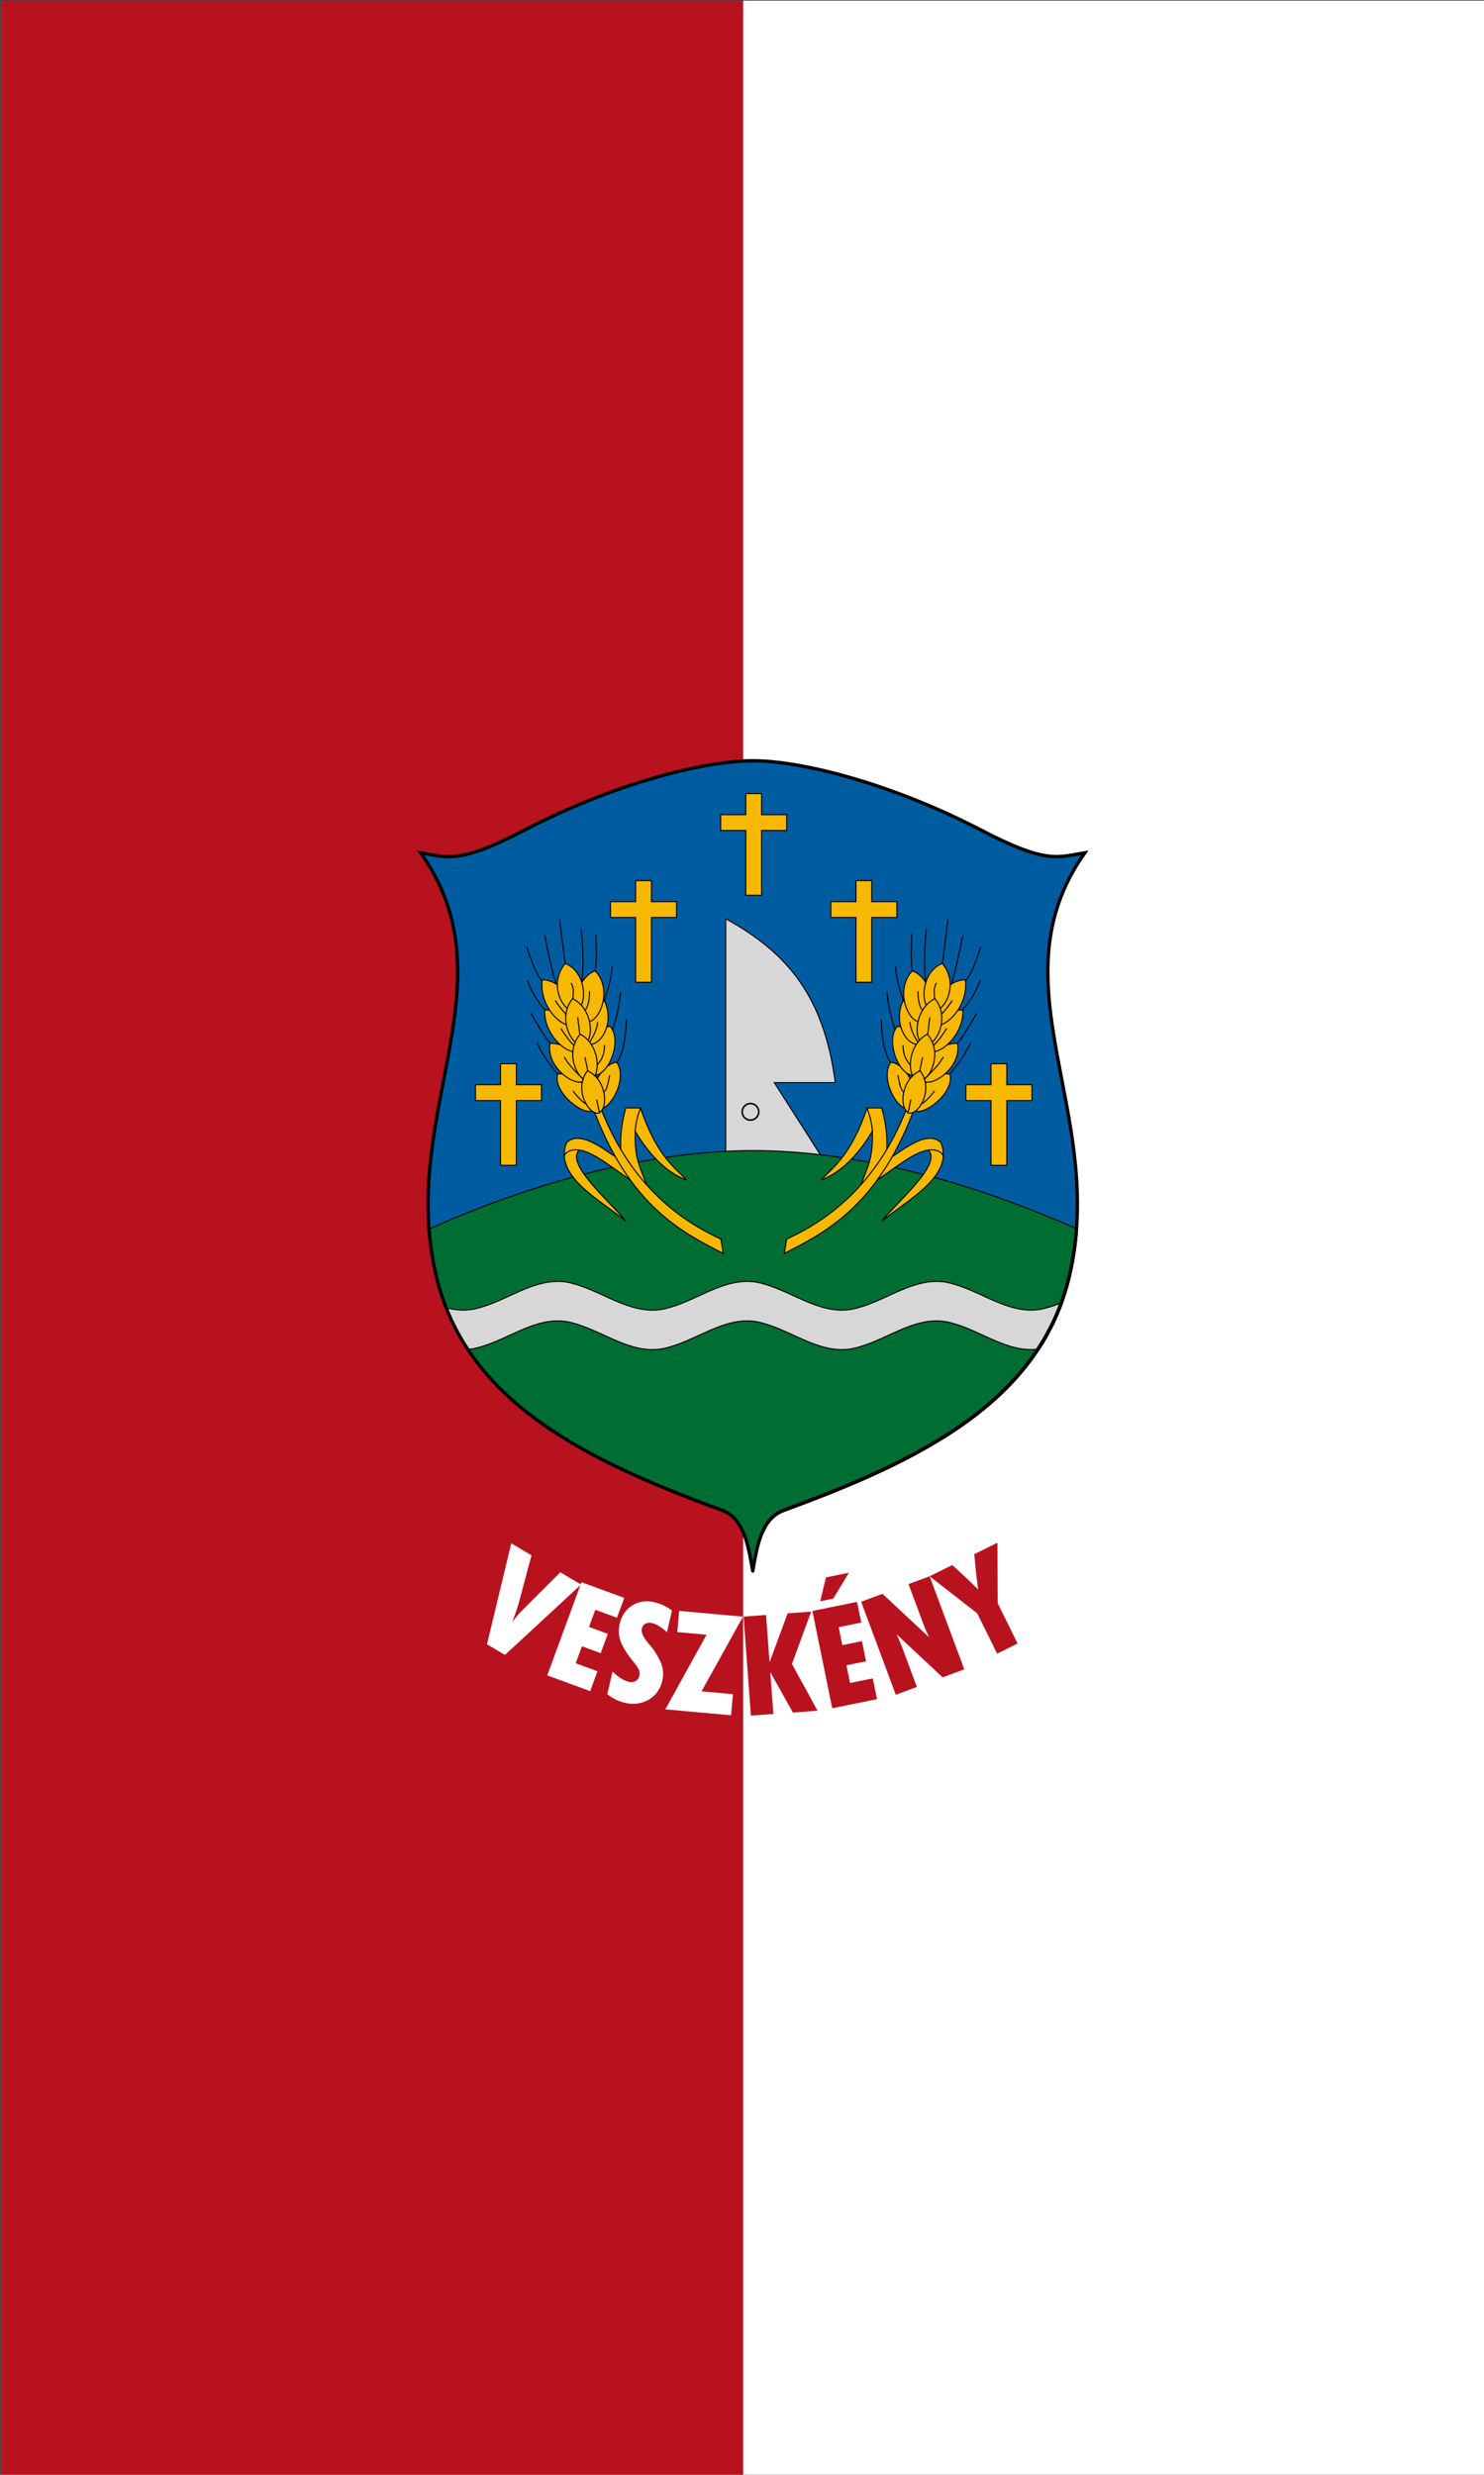 <svg width="600" height="1e3" version="1.1" viewBox="0 0 600 1e3" xmlns="http://www.w3.org/2000/svg">
 <rect x="0" y="0" width="600" height="1e3" fill="#333333" stroke="none"/>
 <g transform="translate(0,-122.52)">
  <g transform="matrix(2.885,0,0,2.885,-3113.504,-1749.823)">
   <path d="m1079.348 649.079h208v346.667h-208z" fill="#fff" style="paint-order:fill markers stroke"/>
   <path d="m1079.348 649.079h104v346.667h-104z" fill="#b9121f" style="paint-order:fill markers stroke"/>
  </g>
  <g transform="matrix(1.607,0,0,1.607,14429.591,-782.553)" stroke="#000" stroke-linecap="round">
   <g>
    <path d="m-8789.829 958.213c0.949-5.089 1.847-13.123 7.711-15.265 34.571-12.628 64.686-27.479 72.012-59.241 9.403-40.764-19.424-73.292 3.832-106.066-6.564 1.015-9.306 3.039-25.854-5.581-22.528-11.736-45.241-17.565-57.701-17.565s-35.173 5.829-57.701 17.565c-16.548 8.62-19.291 6.597-25.854 5.581 23.257 32.774-5.57 65.302 3.832 106.066 7.326 31.761 37.441 46.613 72.012 59.241 5.863 2.142 6.762 10.176 7.711 15.265" fill="#005ca1" stroke-width=".265"/>
    <path d="m-8796.627 854.302v-60.081c15.682 8.593 24.744 19.663 27.578 41.203h-15.349l12.476 19.535" fill="#d7d7d7" stroke-width=".265"/>
    <path transform="matrix(.265 0 0 .265 -8887.519 735.862)" d="m368.969 440.199c-83.503 0-191.242 22.444-307.635 74.447 1.036 14.438 3.111 29.139 6.57 44.137 27.689 120.043 141.511 176.172 272.174 223.9 22.161 8.095 25.555 38.462 29.143 57.695 3.588-19.234 6.984-49.601 29.145-57.695 130.663-47.728 244.483-103.858 272.172-223.9 3.442-14.922 5.515-29.549 6.557-43.916-116.581-52.16-224.504-74.668-308.125-74.668z" fill="#006d33" stroke-width="1"/>
    <path transform="matrix(.265 0 0 .265 -8887.519 735.862)" d="m184.389 564.324c-26.193-0.422-49.871 18.083-74.818 24.846-11.239 3.492-21.906 2.81-32.289 0.104 5.509 14.166 12.352 27.347 20.404 39.646 3.898-0.279 7.854-0.988 11.885-2.24 29.567-8.015 57.352-32.524 89.654-22.469 29.709 8.151 57.671 32.59 90.158 22.469 29.567-8.015 57.352-32.524 89.654-22.469 29.709 8.151 57.671 32.59 90.158 22.469 29.567-8.015 57.352-32.524 89.654-22.469 27.282 7.395 53.048 28.812 82.244 24.182 8.884-13.655 16.29-28.388 22.025-44.354-4.843 2.008-9.705 3.799-14.617 5.131-32.302 10.056-60.085-14.454-89.652-22.469-32.302-10.056-60.087 14.454-89.654 22.469-32.487 10.121-60.449-14.318-90.158-22.469-32.302-10.056-60.087 14.454-89.654 22.469-32.487 10.121-60.449-14.318-90.158-22.469-5.047-1.571-9.985-2.299-14.836-2.377z" fill="#d7d7d7" stroke-width="1"/>
    <circle cx="-8790.398" cy="842.769" r="2.083" fill="#d7d7d7" fill-rule="evenodd" stroke-width=".397"/>
   </g>
   <path d="m-8789.829 958.213c0.949-5.089 1.847-13.123 7.711-15.265 34.571-12.628 64.686-27.479 72.012-59.241 9.403-40.764-19.424-73.292 3.832-106.066-6.564 1.015-9.306 3.039-25.854-5.581-22.528-11.736-45.241-17.565-57.701-17.565s-35.173 5.829-57.701 17.565c-16.548 8.62-19.291 6.597-25.854 5.581 23.257 32.774-5.57 65.302 3.832 106.066 7.326 31.761 37.441 46.613 72.012 59.241 5.863 2.142 6.762 10.176 7.711 15.265" fill="none" stroke-width=".847"/>
   <g fill="#f6b801" fill-rule="evenodd" stroke-width=".265">
    <path d="m-8853.282 830.663v5.292h-6.321v3.981h6.321v16.295h3.981v-16.295h6.32v-3.981h-6.32v-5.292z"/>
    <path d="m-8819.298 784.625v5.292h-6.321v3.981h6.321v16.295h3.981v-16.295h6.32v-3.981h-6.32v-5.292z"/>
    <path d="m-8791.58 762.755v5.292h-6.321v3.981h6.321v16.295h3.981v-16.295h6.32v-3.981h-6.32v-5.292z"/>
    <path d="m-8725.897 830.663v5.292h6.321v3.981h-6.321v16.295h-3.981v-16.295h-6.32v-3.981h6.32v-5.292z"/>
    <path d="m-8759.882 784.625v5.292h6.321v3.981h-6.321v16.295h-3.981v-16.295h-6.32v-3.981h6.32v-5.292z"/>
   </g>
   <g transform="translate(-320.547)" stroke-width=".265">
    <g fill="#f6b801">
     <path d="m-8518.355 833.24c-1.332 4.609 6.638 10.825 8.999 9.149 2.117-2.702-3.433-9.624-8.999-9.149z"/>
     <path d="m-8503.514 830.293c3.154 4.234-2.406 14.207-6.158 11.522-1.405-2.405 1.562-10.952 6.158-11.522z"/>
     <path d="m-8520.302 825.546c-1.016 6.013 6.243 11.058 8.663 9.468 2.214-2.624-3.083-9.741-8.663-9.468z"/>
     <path d="m-8505.159 821.25c3.497 3.956-1.211 14.358-5.174 11.996-3.156-2.212-0.525-10.993 5.174-11.996z"/>
     <path d="m-8521.648 817.157c-0.196 6.546 6.202 11.796 8.622 10.207 2.214-2.624-3.042-10.48-8.622-10.207z"/>
     <path d="m-8506.545 814.913c2.676 5.732-1.252 12.346-5.174 10.713-3.156-1.975-0.525-9.818 5.174-10.713z"/>
     <path d="m-8522.264 809.57c-0.825 7.151 5.661 12.795 8.149 11.208 2.327-2.695-2.567-11.263-8.149-11.208z"/>
     <path d="m-8508.949 807.284c4.769 4.857 0.844 13.879-2.522 12.805-3.628-1.403-2.933-10.507 2.522-12.805z"/>
     <path d="m-8502.087 855.118c-3.177-1.545-10.179-8.269-14.023-4.619-3.42 8.451 8.553 14.45 14.883 19.766-3.489-4.473-15.347-14.401-11.708-17.859 3.768 0.382 9.479 5.427 14.354 8.467"/>
     <path d="m-8502.398 853.628c-0.282-3.324-0.16-7.021 1.169-11.833h3.695c4.013 11.598 7.957 14.407 11.6 18.101-2.396-0.816-7.616-3.377-12.909-12.208-0.358 8.044 2.174 10.307 3.368 15.248"/>
     <path d="m-8509.76 841.029c9.359 25.932 23.376 32.291 33.073 37.372l-0.595-3.638c-13.034-5.928-24.154-16.334-30.824-34.462"/>
     <path d="m-8516.471 805.465c-4.485 5.47-0.301 12.566 2.709 12.066 3.135-1.687 2.526-10.126-2.709-12.066z"/>
     <path d="m-8514.598 814.314c-4.039 4.93-0.12 12.261 2.728 11.788 2.967-1.597 2.226-9.418-2.728-11.788z"/>
     <path d="m-8512.699 823.246c-4.157 4.831-0.418 12.255 2.441 11.85 3.005-1.524 2.453-9.361-2.441-11.85z"/>
     <path d="m-8510.874 832.452c-3.51 4.617 0.296 11.155 2.871 10.63 2.646-1.55 1.712-8.639-2.871-10.63z"/>
    </g>
    <g fill="none">
     <path d="m-8517.879 794.555 1.408 10.91"/>
     <path d="m-8521.574 798.577c0.821 4.335 1.736 8.386 2.806 11.974"/>
     <path d="m-8526.111 801.43c1.136 3.256 2.243 6.638 3.742 8.325"/>
     <path d="m-8512.454 796.847c0.611 5.298 0.571 9.619 0.187 13.424"/>
     <path d="m-8508.805 798.11c0.169 3.463 0.303 6.871-0.14 9.354"/>
     <path d="m-8504.689 806.388c-0.173 3.288-1.168 5.754-1.918 8.466"/>
     <path d="m-8525.971 809.756c1.319 3.572 2.935 5.624 4.49 7.484"/>
     <path d="m-8518.908 814.854c1.131 1.704 1.9 2.563 2.666 3.414"/>
     <path d="m-8514.933 810.457c0.869 1.568 0.374 2.552 0.468 3.789"/>
     <path d="m-8510.349 812.515c0.024 2.321-0.399 3.82-1.123 4.771"/>
     <path d="m-8502.538 812.796c-0.425 4.265-1.222 6.79-2.011 9.354"/>
     <path d="m-8501.041 819.625c-0.259 4.306-0.697 8.373-2.432 10.711"/>
     <path d="m-8513.296 819.11 0.514 4.163"/>
     <path d="m-8525.035 818.081c1.653 2.92 3.288 5.673 4.817 7.484"/>
     <path d="m-8517.505 821.87c1.091 1.682 2.183 3.266 3.274 4.209"/>
     <path d="m-8508.291 820.28c-0.214 1.82-1.057 3.431-2.011 5.005"/>
     <path d="m-8523.539 825.471c1.746 3.654 3.492 5.794 5.239 7.858"/>
     <path d="m-8516.663 829.073c1.59 2.635 3.18 3.83 4.771 5.566"/>
     <path d="m-8511.471 829.119 0.702 3.368"/>
     <path d="m-8506.56 826.079c-0.095 2.851-0.957 3.782-1.777 4.818"/>
     <path d="m-8514.465 837.585c1.359 1.698 2.553 2.944 3.414 3.274"/>
     <path d="m-8508.525 839.784 0.702 3.274"/>
     <path d="m-8505.297 833.656c-0.332 1.757-0.66 3.528-1.356 4.069"/>
     <path d="m-8516.71 854.026c0.217-1.371 2.282-1.926 3.812-1.614"/>
     <path d="m-8498.89 847.688c0.362-3.311 0.876-4.344 1.356-5.893"/>
    </g>
   </g>
   <g transform="matrix(-1,0,0,1,-17258.583,0)" stroke-width=".265">
    <g fill="#f6b801">
     <path d="m-8518.355 833.24c-1.332 4.609 6.638 10.825 8.999 9.149 2.117-2.702-3.433-9.624-8.999-9.149z"/>
     <path d="m-8503.514 830.293c3.154 4.234-2.406 14.207-6.158 11.522-1.405-2.405 1.562-10.952 6.158-11.522z"/>
     <path d="m-8520.302 825.546c-1.016 6.013 6.243 11.058 8.663 9.468 2.214-2.624-3.083-9.741-8.663-9.468z"/>
     <path d="m-8505.159 821.25c3.497 3.956-1.211 14.358-5.174 11.996-3.156-2.212-0.525-10.993 5.174-11.996z"/>
     <path d="m-8521.648 817.157c-0.196 6.546 6.202 11.796 8.622 10.207 2.214-2.624-3.042-10.48-8.622-10.207z"/>
     <path d="m-8506.545 814.913c2.676 5.732-1.252 12.346-5.174 10.713-3.156-1.975-0.525-9.818 5.174-10.713z"/>
     <path d="m-8522.264 809.57c-0.825 7.151 5.661 12.795 8.149 11.208 2.327-2.695-2.567-11.263-8.149-11.208z"/>
     <path d="m-8508.949 807.284c4.769 4.857 0.844 13.879-2.522 12.805-3.628-1.403-2.933-10.507 2.522-12.805z"/>
     <path d="m-8502.087 855.118c-3.177-1.545-10.179-8.269-14.023-4.619-3.42 8.451 8.553 14.45 14.883 19.766-3.489-4.473-15.347-14.401-11.708-17.859 3.768 0.382 9.479 5.427 14.354 8.467"/>
     <path d="m-8502.398 853.628c-0.282-3.324-0.16-7.021 1.169-11.833h3.695c4.013 11.598 7.957 14.407 11.6 18.101-2.396-0.816-7.616-3.377-12.909-12.208-0.358 8.044 2.174 10.307 3.368 15.248"/>
     <path d="m-8509.76 841.029c9.359 25.932 23.376 32.291 33.073 37.372l-0.595-3.638c-13.034-5.928-24.154-16.334-30.824-34.462"/>
     <path d="m-8516.471 805.465c-4.485 5.47-0.301 12.566 2.709 12.066 3.135-1.687 2.526-10.126-2.709-12.066z"/>
     <path d="m-8514.598 814.314c-4.039 4.93-0.12 12.261 2.728 11.788 2.967-1.597 2.226-9.418-2.728-11.788z"/>
     <path d="m-8512.699 823.246c-4.157 4.831-0.418 12.255 2.441 11.85 3.005-1.524 2.453-9.361-2.441-11.85z"/>
     <path d="m-8510.874 832.452c-3.51 4.617 0.296 11.155 2.871 10.63 2.646-1.55 1.712-8.639-2.871-10.63z"/>
    </g>
    <g fill="none">
     <path d="m-8517.879 794.555 1.408 10.91"/>
     <path d="m-8521.574 798.577c0.821 4.335 1.736 8.386 2.806 11.974"/>
     <path d="m-8526.111 801.43c1.136 3.256 2.243 6.638 3.742 8.325"/>
     <path d="m-8512.454 796.847c0.611 5.298 0.571 9.619 0.187 13.424"/>
     <path d="m-8508.805 798.11c0.169 3.463 0.303 6.871-0.14 9.354"/>
     <path d="m-8504.689 806.388c-0.173 3.288-1.168 5.754-1.918 8.466"/>
     <path d="m-8525.971 809.756c1.319 3.572 2.935 5.624 4.49 7.484"/>
     <path d="m-8518.908 814.854c1.131 1.704 1.9 2.563 2.666 3.414"/>
     <path d="m-8514.933 810.457c0.869 1.568 0.374 2.552 0.468 3.789"/>
     <path d="m-8510.349 812.515c0.024 2.321-0.399 3.82-1.123 4.771"/>
     <path d="m-8502.538 812.796c-0.425 4.265-1.222 6.79-2.011 9.354"/>
     <path d="m-8501.041 819.625c-0.259 4.306-0.697 8.373-2.432 10.711"/>
     <path d="m-8513.296 819.11 0.514 4.163"/>
     <path d="m-8525.035 818.081c1.653 2.92 3.288 5.673 4.817 7.484"/>
     <path d="m-8517.505 821.87c1.091 1.682 2.183 3.266 3.274 4.209"/>
     <path d="m-8508.291 820.28c-0.214 1.82-1.057 3.431-2.011 5.005"/>
     <path d="m-8523.539 825.471c1.746 3.654 3.492 5.794 5.239 7.858"/>
     <path d="m-8516.663 829.073c1.59 2.635 3.18 3.83 4.771 5.566"/>
     <path d="m-8511.471 829.119 0.702 3.368"/>
     <path d="m-8506.56 826.079c-0.095 2.851-0.957 3.782-1.777 4.818"/>
     <path d="m-8514.465 837.585c1.359 1.698 2.553 2.944 3.414 3.274"/>
     <path d="m-8508.525 839.784 0.702 3.274"/>
     <path d="m-8505.297 833.656c-0.332 1.757-0.66 3.528-1.356 4.069"/>
     <path d="m-8516.71 854.026c0.217-1.371 2.282-1.926 3.812-1.614"/>
     <path d="m-8498.89 847.688c0.362-3.311 0.876-4.344 1.356-5.893"/>
    </g>
   </g>
  </g>
  <g transform="matrix(2.885,0,0,2.885,-3113.504,-1751.619)" style="font-feature-settings:normal;font-variant-caps:normal;font-variant-ligatures:normal;font-variant-numeric:normal" aria-label="VESZKÉNY">
   <g fill="#fff">
    <path d="m1150.853 865.779 2.836 1.672-1.641 6.167q-0.504 1.819-1.008 3.022l0.036 0.021q0.711-0.899 1.243-1.432l5.407-5.397 2.907 1.714-10.661 9.857-2.521-1.487z"/>
    <path d="m1160.692 871.215 5.994 2.201-1.02 2.777-3.031-1.113-0.883 2.405 2.63 0.966-0.995 2.709-2.63-0.966-0.873 2.376 3.051 1.12-1.023 2.787-6.014-2.209z"/>
    <path d="m1164.314 886.899 0.73-3.156q1.264 1.191 2.259 1.421 0.578 0.134 0.986-0.103 0.41-0.247 0.532-0.775 0.094-0.406-0.098-0.825-0.182-0.416-0.724-1.076-1.312-1.586-1.79-2.798-0.466-1.22-0.168-2.509 0.406-1.756 1.768-2.606 1.362-0.85 3.118-0.444 1.299 0.3 2.449 1.154l-0.702 3.034q-1.196-1.068-2.049-1.265-0.568-0.131-0.969 0.075-0.388 0.199-0.501 0.686-0.197 0.852 1.089 2.273 0.768 0.841 1.436 2.203 0.681 1.355 0.334 2.857-0.406 1.756-1.902 2.629-1.493 0.863-3.381 0.426-1.289-0.298-2.417-1.201z"/>
    <path d="m1174.387 875.239 8.943 0.807-5.807 10.458 4.399 0.397-0.267 2.957-9.202-0.83 5.764-10.451-4.098-0.37z"/>
   </g>
   <g fill="#b9121f">
    <path d="m1183.412 876.041 3.148-0.233 0.483 6.524 0.052-4e-3 2.488-6.744 3.303-0.245-2.696 7.323 3.588 6.555-3.459 0.256-3.107-5.567-0.052 4e-3 0.427 5.765-3.148 0.233z"/>
    <path d="m1193.057 875.248 6.257-1.275 0.591 2.899-3.164 0.645 0.512 2.511 2.746-0.559 0.576 2.827-2.746 0.559 0.505 2.48 3.185-0.649 0.593 2.909-6.277 1.279zm1.094-1.36 0.807-3.343 3.215-0.655-2.195 3.626z"/>
    <path d="m1199.891 873.958 2.987-1.112 6.557 6.117-0.631-1.366-2.276-6.111 2.958-1.101 4.853 13.032-3.036 1.13-6.436-6.029 0.681 1.591 2.152 5.779-2.958 1.101z"/>
    <path d="m1209.487 870.385 3.175-1.57q2.385 2.168 3.581 3.389l0.037-0.018q-0.262-1.729-0.537-4.894l3.249-1.607 0.032 8.479 2.788 5.64-2.867 1.417-2.788-5.64z"/>
   </g>
  </g>
 </g>
</svg>
